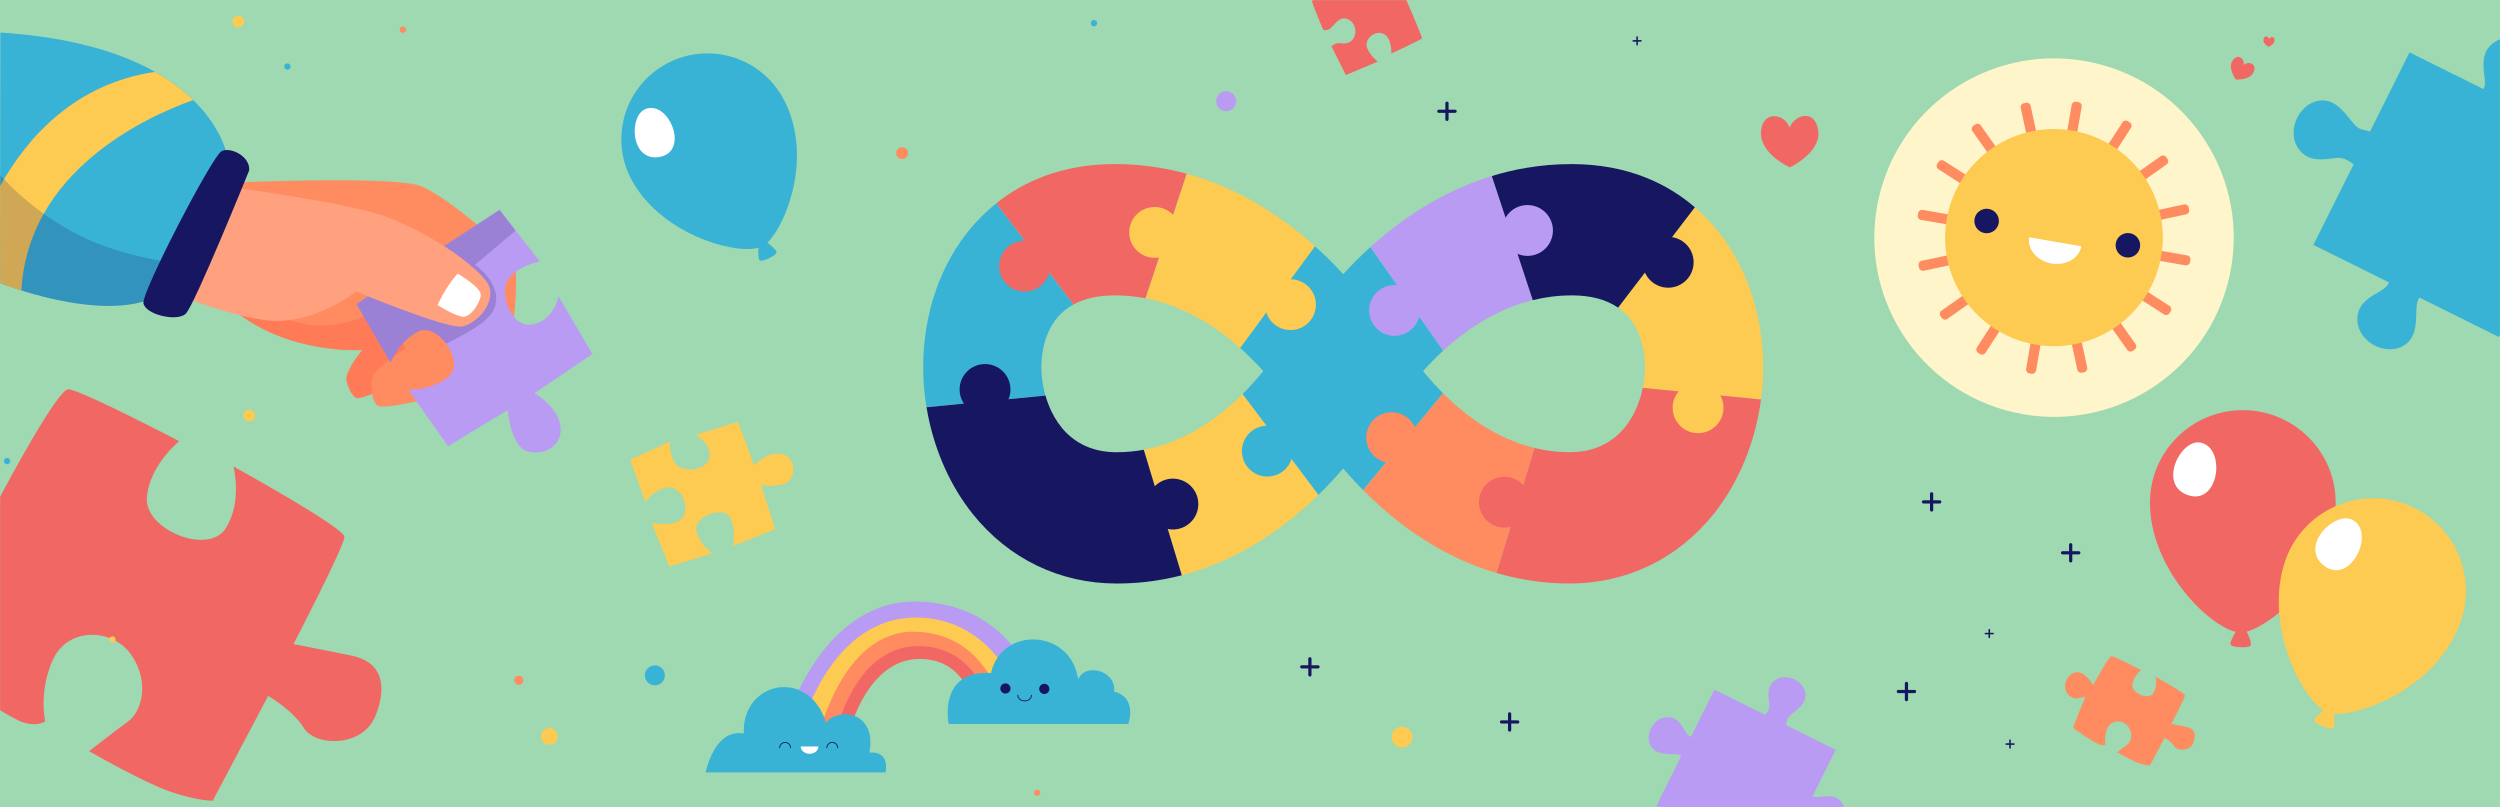 <svg width="1920" height="620" viewBox="0 0 1920 620" fill="none" xmlns="http://www.w3.org/2000/svg">
<rect x="0" y="0" width="1920" height="620" fill="#808080" stroke="none"/>
<g clip-path="url(#clip0_453_125)">
<rect width="1920" height="620" fill="#9ED9B1"/>
<mask id="mask0_453_125" style="mask-type:alpha" maskUnits="userSpaceOnUse" x="0" y="0" width="1920" height="620">
<rect width="1920" height="620" fill="#D9D9D9"/>
</mask>
<g mask="url(#mask0_453_125)">
<path d="M514.456 339.182L484 353.072L495.747 385.61C495.747 385.61 503.578 374.333 513.587 374.333C523.596 374.333 529.676 389.516 524.465 397.327C519.24 405.138 500.544 401.673 500.544 401.673L514.028 435.077L547.09 425.093C547.09 425.093 537.521 418.588 534.916 407.737C532.31 396.887 555.362 388.209 560.587 397.327C565.812 406.445 562.765 419.454 562.765 419.454L595.386 406.431L584.508 372.587C584.508 372.587 603.217 375.626 607.56 367.375C611.902 359.123 608.001 348.713 597.991 348.286C587.982 347.846 579.282 357.404 579.282 357.404L566.667 324L534.047 333.984C534.047 333.984 545.352 339.196 544.925 350.033C544.498 360.87 527.085 363.056 520.563 357.844C514.042 352.632 514.469 339.182 514.469 339.182H514.456Z" fill="#FDCA52"/>
<path d="M1092.18 29.43C1092.18 30.09 1068.53 41.11 1068.53 41.11C1068.53 41.11 1069.19 28.77 1062.34 25.91C1055.5 23.04 1047.32 30.53 1049.97 36.93C1052.62 43.32 1058.14 47.28 1058.14 47.28L1033.62 57.64L1022.57 35.6C1022.57 35.6 1023.46 34.5 1026.11 33.4C1028.76 32.3 1034.28 35.38 1038.48 30.75C1042.68 26.13 1041.57 17.97 1035.39 14.88C1029.2 11.8 1025 18.85 1022.13 21.5C1019.25 24.14 1016.17 22.82 1016.17 22.82C1016.17 22.82 1008.65 4.97 1007.54 0.78C1007.95 0.38 1009.66 -0.67 1011.98 -2H1079.12C1079.27 -1.66 1079.43 -1.32 1079.58 -0.98C1085.55 12.24 1092.18 28.77 1092.18 29.43Z" fill="#F16764"/>
<path d="M288.481 549.503C278.701 574.285 242.339 573.381 233.465 559.22C224.592 545.058 205.939 534.437 205.939 534.437L163.346 615C163.346 615 150.924 615 130.534 607.919C110.106 600.838 68.42 576.922 68.42 576.922C68.42 576.922 88.81 560.99 98.589 553.909C108.331 546.828 115.43 524.72 101.233 503.477C87.035 482.235 52.448 481.331 40.893 506.114C29.377 530.897 34.701 553.909 34.701 553.909C34.701 553.909 29.377 558.354 17.822 554.813C14.802 553.872 8.156 550.331 0 545.472V381.597C5.928 370.448 44.254 299 52.448 299C61.321 299 137.632 338.811 137.632 338.811C137.632 338.811 114.562 357.417 112.787 382.2C111.012 406.982 159.797 426.455 173.126 406.078C186.417 385.74 179.319 358.283 179.319 358.283C179.319 358.283 264.503 405.212 264.503 412.293C264.503 419.374 225.46 494.626 225.46 494.626C225.46 494.626 247.663 499.033 269.828 503.477C292.03 507.884 298.222 524.72 288.481 549.503Z" fill="#F16764"/>
<path d="M1644.31 514.58C1644.31 514.58 1624.04 504 1621.69 504C1619.33 504 1607.55 526.33 1607.55 526.33C1607.55 526.33 1603.07 517.87 1596.95 516.46C1590.82 515.05 1585.17 522.1 1586.11 528.45C1587.05 534.8 1592.48 536.44 1594.59 536.44C1596.71 536.44 1601.66 535.03 1601.66 535.03C1601.66 535.03 1592.23 557.83 1592.23 558.77C1592.23 559.71 1609.44 570.99 1612.5 571.93C1615.56 572.87 1616.98 571.69 1616.98 571.69C1616.98 571.69 1615.56 565.58 1618.63 559C1621.7 552.42 1630.88 552.65 1634.65 558.29C1638.42 563.93 1636.54 569.81 1633.95 571.69C1631.35 573.57 1625.94 577.8 1625.94 577.8C1625.94 577.8 1637.02 584.15 1642.43 586.03C1647.85 587.91 1651.15 587.91 1651.15 587.91L1662.46 566.52C1662.46 566.52 1667.41 569.34 1669.77 573.1C1672.13 576.86 1681.79 577.1 1684.38 570.51C1686.97 563.93 1685.32 559.46 1679.42 558.29C1673.53 557.12 1667.65 555.94 1667.65 555.94C1667.65 555.94 1678.01 535.96 1678.01 534.08C1678.01 532.2 1655.39 519.74 1655.39 519.74C1655.39 519.74 1657.28 527.03 1653.74 532.43C1650.2 537.83 1637.25 532.67 1637.72 526.08C1638.19 519.5 1644.32 514.56 1644.32 514.56L1644.31 514.58Z" fill="#FF8B60"/>
<path d="M1416.3 619.726H1273.83L1272.15 618.897L1291.24 580.687C1291.24 580.687 1291.21 580.671 1291.21 580.655C1287 577.199 1274.6 581.953 1268.56 573.961C1262.53 565.968 1268.7 551.751 1279.65 550.828C1290.59 549.889 1292.99 561.542 1296.46 564.623C1297.04 565.139 1297.76 565.593 1298.56 566L1316.72 529.619L1355.73 548.998C1357.08 547.168 1358.33 545.072 1358.71 543.211C1359.62 538.659 1354.49 527.93 1363.77 522.08C1373.07 516.246 1386.59 523.863 1386.62 533.873C1386.64 543.883 1373.86 547.543 1372.6 552.83C1372.27 554.191 1371.93 555.583 1371.6 556.881L1409.86 575.885L1392.08 611.515C1392.69 611.765 1393.29 611.968 1393.85 612.078C1398.41 612.985 1409.19 607.871 1415.03 617.146C1415.57 617.975 1415.98 618.85 1416.3 619.726Z" fill="#BA9BF4"/>
<path d="M1920.47 30V256.151L1919.14 258.814L1858.18 228.523C1858.18 228.523 1858.16 228.572 1858.13 228.572C1852.62 235.243 1860.21 254.931 1847.45 264.514C1834.7 274.096 1812.02 264.29 1810.55 246.916C1809.05 229.543 1827.64 225.735 1832.56 220.234C1833.38 219.313 1834.1 218.168 1834.75 216.899L1776.71 188.076L1807.63 126.15C1804.71 124.01 1801.37 122.018 1798.4 121.421C1791.14 119.977 1774.02 128.116 1764.69 113.382C1755.38 98.622 1767.53 77.166 1783.5 77.117C1799.47 77.092 1805.31 97.377 1813.74 99.368C1815.91 99.891 1818.13 100.439 1820.21 100.961L1850.52 40.23L1907.37 68.455C1907.77 67.484 1908.09 66.538 1908.26 65.642C1909.71 58.4 1901.55 41.3 1916.35 32.016C1917.67 31.17 1919.07 30.523 1920.47 30Z" fill="#38B2D5"/>
<path d="M1712.13 212.694C1728.85 138.518 1682.12 64.869 1607.75 48.194C1533.39 31.518 1459.55 78.131 1442.84 152.307C1426.12 226.482 1472.85 300.131 1547.21 316.807C1621.58 333.482 1695.41 286.869 1712.13 212.694Z" fill="#FFF5CB"/>
<path d="M1596.29 78.426L1594.55 78.128C1592.91 77.846 1591.35 78.943 1591.07 80.579L1556.05 283.257C1555.76 284.893 1556.86 286.447 1558.5 286.729L1560.24 287.027C1561.88 287.309 1563.44 286.212 1563.72 284.576L1598.74 81.898C1599.03 80.262 1597.93 78.708 1596.29 78.426Z" fill="#FF8B60"/>
<path d="M1664.67 122.111L1663.66 120.675C1662.7 119.32 1660.82 118.997 1659.46 119.954L1491.04 238.596C1489.68 239.553 1489.35 241.428 1490.31 242.784L1491.33 244.219C1492.29 245.575 1494.17 245.897 1495.53 244.94L1663.95 126.299C1665.31 125.341 1665.63 123.466 1664.67 122.111Z" fill="#FF8B60"/>
<path d="M1681.97 201.334L1682.26 199.602C1682.55 197.967 1681.45 196.412 1679.81 196.131L1476.61 161.23C1474.97 160.949 1473.41 162.046 1473.13 163.682L1472.83 165.413C1472.55 167.049 1473.65 168.603 1475.29 168.885L1678.48 203.785C1680.12 204.067 1681.68 202.969 1681.97 201.334Z" fill="#FF8B60"/>
<path d="M1637.97 269.474L1639.41 268.46C1640.77 267.503 1641.09 265.628 1640.13 264.272L1521.19 96.274C1520.23 94.918 1518.35 94.595 1516.99 95.553L1515.55 96.566C1514.19 97.524 1513.87 99.399 1514.83 100.754L1633.77 268.752C1634.73 270.108 1636.61 270.431 1637.97 269.474Z" fill="#FF8B60"/>
<path d="M1635.7 94.029L1634.22 93.076C1632.83 92.177 1630.96 92.578 1630.06 93.972L1518.28 266.791C1517.37 268.186 1517.78 270.046 1519.17 270.946L1520.65 271.898C1522.05 272.798 1523.92 272.397 1524.82 271.002L1636.6 98.183C1637.51 96.789 1637.1 94.929 1635.7 94.029Z" fill="#FF8B60"/>
<path d="M1681.28 161.018L1680.91 159.301C1680.56 157.678 1678.96 156.647 1677.33 156.997L1475.78 200.354C1474.15 200.704 1473.11 202.303 1473.47 203.925L1473.84 205.643C1474.19 207.265 1475.79 208.297 1477.42 207.947L1678.97 164.589C1680.6 164.239 1681.63 162.641 1681.28 161.018Z" fill="#FF8B60"/>
<path d="M1666.12 240.581L1667.08 239.105C1667.98 237.711 1667.58 235.851 1666.18 234.951L1492.92 123.449C1491.53 122.549 1489.66 122.95 1488.76 124.345L1487.8 125.821C1486.9 127.215 1487.3 129.075 1488.7 129.975L1661.96 241.477C1663.36 242.377 1665.22 241.976 1666.12 240.581Z" fill="#FF8B60"/>
<path d="M1598.97 286.228L1600.69 285.858C1602.31 285.508 1603.35 283.909 1603 282.287L1559.53 81.242C1559.18 79.619 1557.58 78.588 1555.95 78.938L1554.23 79.308C1552.6 79.658 1551.57 81.257 1551.92 82.879L1595.38 283.924C1595.74 285.547 1597.34 286.578 1598.97 286.228Z" fill="#FF8B60"/>
<path d="M1621.04 253.619C1660.43 229.599 1672.84 178.277 1648.76 138.988C1624.68 99.698 1573.23 87.32 1533.84 111.34C1494.45 135.36 1482.04 186.682 1506.12 225.972C1530.2 265.261 1581.66 277.639 1621.04 253.619Z" fill="#FDCA52"/>
<path d="M1535.03 171.32C1534.15 176.429 1529.26 179.873 1524.14 178.995C1519.02 178.116 1515.57 173.239 1516.45 168.13C1517.33 163.021 1522.22 159.577 1527.34 160.455C1532.46 161.334 1535.91 166.211 1535.03 171.32Z" fill="#171761"/>
<path d="M1643.51 189.974C1642.63 195.083 1637.74 198.527 1632.62 197.649C1627.5 196.77 1624.05 191.893 1624.93 186.784C1625.81 181.675 1630.7 178.231 1635.82 179.109C1640.94 179.988 1644.4 184.865 1643.51 189.974Z" fill="#171761"/>
<path d="M1558.42 182.229C1556.82 191.452 1564.49 200.467 1575.57 202.363C1586.62 204.259 1596.89 198.341 1598.46 189.117" fill="white"/>
<path d="M784.242 300.402C784.242 300.402 762.031 302.235 755.346 288.686C748.661 275.137 763.227 269.577 770.937 276.522C770.253 265.125 781.807 257.115 790.008 270.237C797.462 282.167 784.242 300.402 784.242 300.402Z" fill="#F16764"/>
<path d="M731.063 246.847C731.063 246.847 721.197 243.567 720.833 236.515C720.47 229.485 727.732 229.762 729.761 234.151C731.576 229.145 738.004 227.824 739.094 234.96C740.097 241.436 731.063 246.826 731.063 246.826V246.847Z" fill="#F16764"/>
<path d="M1717.1 61.049C1717.1 61.049 1727.53 61.909 1730.67 55.549C1733.81 49.189 1726.97 46.579 1723.35 49.839C1723.67 44.489 1718.25 40.729 1714.4 46.889C1710.9 52.489 1717.1 61.049 1717.1 61.049Z" fill="#F16764"/>
<path d="M1742.07 35.908C1742.07 35.908 1746.7 34.368 1746.87 31.058C1747.04 27.759 1743.63 27.889 1742.68 29.948C1741.83 27.599 1738.81 26.978 1738.3 30.328C1737.83 33.368 1742.07 35.898 1742.07 35.898V35.908Z" fill="#F16764"/>
<path d="M1793.79 386.132C1793.79 346.84 1761.87 315 1722.48 315C1683.09 315 1651.17 346.84 1651.17 386.132C1651.17 435.702 1695 479.962 1717.01 485.251C1715.16 488.334 1712.16 493.858 1713.23 495.293C1714.75 497.327 1726.93 497.82 1728.45 495.807C1729.52 494.394 1727.08 488.462 1725.53 485.079C1746.52 479.255 1793.79 439.364 1793.79 386.132Z" fill="#F16764"/>
<g style="mix-blend-mode:soft-light">
<path d="M1689.87 339.904C1674.38 337.121 1656.9 372.794 1680.75 380.395C1704.6 387.997 1709.67 343.437 1689.87 339.904Z" fill="white"/>
</g>
<path d="M601.574 75.767C584.304 43.676 544.233 31.63 512.06 48.856C479.888 66.082 467.811 106.052 485.081 138.143C506.868 178.629 562.12 195.598 582.414 190.299C582.274 193.613 582.235 199.448 583.747 200.143C585.876 201.135 596.043 196.213 596.401 193.891C596.64 192.264 592.064 188.493 589.318 186.409C603.902 172.457 624.972 119.23 601.594 75.767H601.574Z" fill="#38B2D5"/>
<g style="mix-blend-mode:soft-light">
<path d="M496.382 83.466C482.495 87.972 483.907 124.746 506.708 120.519C529.529 116.292 514.09 77.691 496.382 83.466Z" fill="white"/>
</g>
<path d="M1889.81 477.391C1902.87 440.326 1883.31 399.706 1846.15 386.688C1808.99 373.669 1768.27 393.176 1755.22 430.241C1738.75 477.027 1765.41 533.256 1784.41 545.525C1781.66 547.817 1776.99 552.035 1777.52 553.748C1778.29 556.167 1789.61 560.664 1791.71 559.251C1793.19 558.266 1792.85 551.885 1792.53 548.159C1814.27 549.594 1872.13 527.582 1889.79 477.37L1889.81 477.391Z" fill="#FDCA52"/>
<g style="mix-blend-mode:soft-light">
<path d="M1807.12 399.45C1793.41 391.698 1765.07 419.599 1785.06 434.63C1805.04 449.683 1824.62 409.321 1807.12 399.45Z" fill="white"/>
</g>
<path d="M1374.63 128.539C1374.63 128.539 1351.74 118.474 1352.43 101.524C1353.13 84.598 1370.48 86.893 1374.34 97.866C1379.8 86.247 1395.48 84.55 1396.53 101.882C1397.47 117.637 1374.63 128.539 1374.63 128.539Z" fill="#F16764"/>
<path d="M1470.39 529.844H1465.4V524.868C1465.4 524.183 1464.84 523.627 1464.16 523.627C1463.47 523.627 1462.91 524.183 1462.91 524.868V529.844H1457.92C1457.24 529.844 1456.68 530.4 1456.68 531.085C1456.68 531.769 1457.24 532.325 1457.92 532.325H1462.91V537.302C1462.91 537.986 1463.47 538.543 1464.16 538.543C1464.84 538.543 1465.4 537.986 1465.4 537.302V532.325H1470.39C1471.07 532.325 1471.63 531.769 1471.63 531.085C1471.63 530.4 1471.07 529.844 1470.39 529.844Z" fill="#171761"/>
<path d="M1596.51 423.313H1591.53V418.336C1591.53 417.652 1590.97 417.096 1590.28 417.096C1589.6 417.096 1589.04 417.652 1589.04 418.336V423.313H1584.05C1583.36 423.313 1582.8 423.869 1582.8 424.553C1582.8 425.238 1583.36 425.794 1584.05 425.794H1589.04V430.771C1589.04 431.455 1589.6 432.011 1590.28 432.011C1590.97 432.011 1591.53 431.455 1591.53 430.771V425.794H1596.51C1597.2 425.794 1597.76 425.238 1597.76 424.553C1597.76 423.869 1597.2 423.313 1596.51 423.313Z" fill="#171761"/>
<path d="M1165.62 553.217H1160.63V548.241C1160.63 547.556 1160.07 547 1159.39 547C1158.7 547 1158.14 547.556 1158.14 548.241V553.217H1153.15C1152.47 553.217 1151.91 553.773 1151.91 554.458C1151.91 555.142 1152.47 555.698 1153.15 555.698H1158.14V560.675C1158.14 561.359 1158.7 561.916 1159.39 561.916C1160.07 561.916 1160.63 561.359 1160.63 560.675V555.698H1165.62C1166.31 555.698 1166.86 555.142 1166.86 554.458C1166.86 553.773 1166.31 553.217 1165.62 553.217Z" fill="#171761"/>
<path d="M1012.23 510.909H1007.24V505.932C1007.24 505.248 1006.68 504.691 1006 504.691C1005.31 504.691 1004.75 505.248 1004.75 505.932V510.909H999.765C999.079 510.909 998.521 511.465 998.521 512.149C998.521 512.834 999.079 513.39 999.765 513.39H1004.75V518.366C1004.75 519.051 1005.31 519.607 1006 519.607C1006.68 519.607 1007.24 519.051 1007.24 518.366V513.39H1012.23C1012.92 513.39 1013.47 512.834 1013.47 512.149C1013.47 511.465 1012.92 510.909 1012.23 510.909Z" fill="#171761"/>
<path d="M1530.76 485.98H1528.37V483.599C1528.37 483.271 1528.1 483 1527.77 483C1527.44 483 1527.17 483.271 1527.17 483.599V485.98H1524.78C1524.46 485.98 1524.18 486.251 1524.18 486.579C1524.18 486.907 1524.46 487.178 1524.78 487.178H1527.17V489.559C1527.17 489.887 1527.44 490.158 1527.77 490.158C1528.1 490.158 1528.37 489.887 1528.37 489.559V487.178H1530.76C1531.09 487.178 1531.36 486.907 1531.36 486.579C1531.36 486.251 1531.09 485.98 1530.76 485.98Z" fill="#171761"/>
<path d="M1546.68 570.853H1544.3V568.472C1544.3 568.144 1544.02 567.873 1543.7 567.873C1543.37 567.873 1543.1 568.144 1543.1 568.472V570.853H1540.71C1540.38 570.853 1540.11 571.124 1540.11 571.452C1540.11 571.78 1540.38 572.051 1540.71 572.051H1543.1V574.433C1543.1 574.76 1543.37 575.031 1543.7 575.031C1544.02 575.031 1544.3 574.76 1544.3 574.433V572.051H1546.68C1547.01 572.051 1547.28 571.78 1547.28 571.452C1547.28 571.124 1547.01 570.853 1546.68 570.853Z" fill="#171761"/>
<path d="M1098.63 294.672H1096.25V292.29C1096.25 291.962 1095.98 291.691 1095.65 291.691C1095.32 291.691 1095.05 291.962 1095.05 292.29V294.672H1092.66C1092.33 294.672 1092.06 294.943 1092.06 295.271C1092.06 295.599 1092.33 295.869 1092.66 295.869H1095.05V298.251C1095.05 298.579 1095.32 298.85 1095.65 298.85C1095.98 298.85 1096.25 298.579 1096.25 298.251V295.869H1098.63C1098.96 295.869 1099.24 295.599 1099.24 295.271C1099.24 294.943 1098.96 294.672 1098.63 294.672Z" fill="#171761"/>
<path d="M1260.28 30.781H1257.89V28.4C1257.89 28.072 1257.62 27.801 1257.29 27.801C1256.96 27.801 1256.69 28.072 1256.69 28.4V30.781H1254.3C1253.97 30.781 1253.7 31.052 1253.7 31.38C1253.7 31.708 1253.97 31.979 1254.3 31.979H1256.69V34.36C1256.69 34.688 1256.96 34.959 1257.29 34.959C1257.62 34.959 1257.89 34.688 1257.89 34.36V31.979H1260.28C1260.61 31.979 1260.88 31.708 1260.88 31.38C1260.88 31.052 1260.61 30.781 1260.28 30.781Z" fill="#171761"/>
<path d="M1117.5 84.217H1112.51V79.241C1112.51 78.556 1111.95 78 1111.26 78C1110.58 78 1110.02 78.556 1110.02 79.241V84.217H1105.03C1104.34 84.217 1103.79 84.773 1103.79 85.458C1103.79 86.142 1104.34 86.698 1105.03 86.698H1110.02V91.675C1110.02 92.359 1110.58 92.916 1111.26 92.916C1111.95 92.916 1112.51 92.359 1112.51 91.675V86.698H1117.5C1118.18 86.698 1118.74 86.142 1118.74 85.458C1118.74 84.773 1118.18 84.217 1117.5 84.217Z" fill="#171761"/>
<path d="M1489.71 384.217H1484.72V379.241C1484.72 378.556 1484.16 378 1483.48 378C1482.79 378 1482.23 378.556 1482.23 379.241V384.217H1477.24C1476.56 384.217 1476 384.773 1476 385.458C1476 386.142 1476.56 386.698 1477.24 386.698H1482.23V391.675C1482.23 392.359 1482.79 392.916 1483.48 392.916C1484.16 392.916 1484.72 392.359 1484.72 391.675V386.698H1489.71C1490.4 386.698 1490.95 386.142 1490.95 385.458C1490.95 384.773 1490.4 384.217 1489.71 384.217Z" fill="#171761"/>
<path d="M428.397 565.526C428.397 569.107 425.499 571.998 421.909 571.998C418.319 571.998 415.421 569.107 415.421 565.526C415.421 561.946 418.319 559.055 421.909 559.055C425.499 559.055 428.397 561.946 428.397 565.526Z" fill="#FDCA52"/>
<path d="M1084.83 566.043C1084.83 570.492 1081.22 574.085 1076.76 574.085C1072.3 574.085 1068.7 570.492 1068.7 566.043C1068.7 561.593 1072.3 558 1076.76 558C1081.22 558 1084.83 561.593 1084.83 566.043Z" fill="#FDCA52"/>
<path d="M195.949 319.134C195.949 321.648 193.914 323.677 191.395 323.677C188.875 323.677 186.841 321.648 186.841 319.134C186.841 316.621 188.875 314.592 191.395 314.592C193.914 314.592 195.949 316.621 195.949 319.134Z" fill="#FDCA52"/>
<path d="M187.542 16.543C187.542 19.056 185.507 21.085 182.988 21.085C180.468 21.085 178.434 19.056 178.434 16.543C178.434 14.029 180.468 12 182.988 12C185.507 12 187.542 14.029 187.542 16.543Z" fill="#FDCA52"/>
<path d="M697.38 117.607C697.38 120.12 695.345 122.15 692.826 122.15C690.306 122.15 688.271 120.12 688.271 117.607C688.271 115.094 690.306 113.064 692.826 113.064C695.345 113.064 697.38 115.094 697.38 117.607Z" fill="#FF8B60"/>
<path d="M398.472 525.931C400.391 525.931 401.947 524.38 401.947 522.466C401.947 520.552 400.391 519 398.472 519C396.554 519 394.998 520.552 394.998 522.466C394.998 524.38 396.554 525.931 398.472 525.931Z" fill="#FF8B60"/>
<path d="M799.012 608.81C799.012 610.153 797.921 611.242 796.573 611.242C795.226 611.242 794.135 610.153 794.135 608.81C794.135 607.466 795.226 606.377 796.573 606.377C797.921 606.377 799.012 607.466 799.012 608.81Z" fill="#FF8B60"/>
<path d="M97.781 204.334C99.128 204.334 100.22 203.245 100.22 201.901C100.22 200.558 99.128 199.469 97.781 199.469C96.434 199.469 95.342 200.558 95.342 201.901C95.342 203.245 96.434 204.334 97.781 204.334Z" fill="#FF8B60"/>
<path d="M5.447 356.562C6.793 356.562 7.885 355.473 7.885 354.13C7.885 352.786 6.793 351.697 5.447 351.697C4.1 351.697 3.008 352.786 3.008 354.13C3.008 355.473 4.1 356.562 5.447 356.562Z" fill="#38B2D5"/>
<path d="M220.766 53.516C222.113 53.516 223.205 52.426 223.205 51.083C223.205 49.739 222.113 48.65 220.766 48.65C219.419 48.65 218.328 49.739 218.328 51.083C218.328 52.426 219.419 53.516 220.766 53.516Z" fill="#38B2D5"/>
<path d="M840.173 20.264C841.52 20.264 842.612 19.174 842.612 17.831C842.612 16.488 841.52 15.398 840.173 15.398C838.826 15.398 837.734 16.488 837.734 17.831C837.734 19.174 838.826 20.264 840.173 20.264Z" fill="#38B2D5"/>
<path d="M949.389 77.717C949.389 81.951 945.953 85.378 941.709 85.378C937.465 85.378 934.029 81.951 934.029 77.717C934.029 73.484 937.465 70.057 941.709 70.057C945.953 70.057 949.389 73.484 949.389 77.717Z" fill="#BA9BF4"/>
<path d="M510.611 518.661C510.611 522.894 507.175 526.321 502.931 526.321C498.687 526.321 495.251 522.894 495.251 518.661C495.251 514.427 498.687 511 502.931 511C507.175 511 510.611 514.427 510.611 518.661Z" fill="#38B2D5"/>
<path d="M309.383 25.252C310.73 25.252 311.822 24.163 311.822 22.819C311.822 21.476 310.73 20.387 309.383 20.387C308.036 20.387 306.944 21.476 306.944 22.819C306.944 24.163 308.036 25.252 309.383 25.252Z" fill="#FF8B60"/>
<path d="M86.355 493.564C87.702 493.564 88.793 492.475 88.793 491.132C88.793 489.788 87.702 488.699 86.355 488.699C85.008 488.699 83.916 489.788 83.916 491.132C83.916 492.475 85.008 493.564 86.355 493.564Z" fill="#FDCA52"/>
<path d="M290.744 300.616C290.744 300.616 290.116 300.88 289.103 301.285C285.294 302.825 276.057 306.37 273.686 305.722C270.668 304.891 264.732 294.154 266.272 288.725C268.966 279.223 278.285 268.831 278.285 268.831C278.285 268.831 221.014 272.903 179.039 237.694C137.083 202.484 249.275 192.132 254.785 192.416C260.295 192.699 345.928 243.568 348.035 245.108" fill="#FF7A56"/>
<path d="M335.859 304.507C335.859 304.507 294.167 315.204 289.69 311.436C285.213 307.668 283.612 292.798 287.542 286.7C291.493 280.602 311.751 267.353 311.751 267.353L288.819 238.667C288.819 238.667 251.644 261.64 214.308 242.111C176.972 222.602 236.025 171.875 236.025 171.875L347.67 217.801L360.514 291.562L335.879 304.487L335.859 304.507Z" fill="#FF8B60"/>
<path d="M157.342 141.102C157.342 141.102 287.037 134.72 319.47 141.79C338.047 145.842 391.489 192.112 395.035 201.776C398.6 211.439 395.014 266.947 384.642 287.226C374.27 307.505 341.795 297.517 340.256 287.793C338.736 278.069 329.924 216.828 329.924 216.828L157.342 141.122V141.102Z" fill="#FF8B60"/>
<path d="M344.104 342.655L313.676 299.484C313.676 299.484 333.813 299.383 345.36 288.565C351.316 282.973 348.662 272.094 342.645 263.93C337.014 256.273 328.424 250.985 321.171 254.652C306.18 262.249 299.961 278.516 299.961 278.516L273.807 233.664L318.112 202.263C318.112 202.263 319.531 230.828 332.8 235.751C346.069 240.653 366.226 226.452 362.742 211.825C359.257 197.199 339.971 189.683 339.971 189.683L383.608 161.139L396.006 177.042L414.563 200.845C414.563 200.845 394.71 204.897 389.321 216.262C383.952 227.607 393.211 252.302 409.255 249.142C425.32 246.001 429.007 227.647 429.007 227.647L454.999 271.872L410.41 301.996C410.41 301.996 427.427 311.376 430.284 326.164C433.12 340.953 419.202 350.312 405.609 346.828C392.015 343.344 389.949 314.941 389.949 314.941L344.104 342.655Z" fill="#BA9BF4"/>
<g style="mix-blend-mode:multiply" opacity="0.2">
<path d="M299.961 278.538L273.807 233.686L318.112 202.285C318.112 202.285 319.531 230.849 332.8 235.772C346.069 240.675 366.226 226.474 362.742 211.847C359.257 197.22 339.971 189.704 339.971 189.704L383.608 161.16L396.006 177.063L364.849 203.298C364.849 203.298 388.369 219.565 378.807 238.689C374.877 246.59 359.419 255.808 342.625 263.931C336.993 256.274 328.404 250.986 321.151 254.653C306.16 262.25 299.941 278.518 299.941 278.518L299.961 278.538Z" fill="#171761"/>
</g>
<path d="M157.341 141.102C157.341 141.102 263.638 154.108 297.834 166.891C332.03 179.674 372.851 208.563 376.072 221.083C379.314 233.603 366.713 247.844 355.409 250.64C344.104 253.436 273.524 223.838 273.524 223.838C273.524 223.838 240.138 250.539 204.159 245.94C168.18 241.341 115.73 218.125 115.73 218.125C115.73 218.125 135.077 158.869 157.341 141.082V141.102Z" fill="#FFA17E"/>
<path d="M351.478 210.145C351.478 210.145 369.913 220.78 369.245 226.838C368.576 232.895 361.364 243.895 355.307 243.227C349.25 242.558 336.062 234.333 336.062 234.333C336.062 234.333 341.693 221.003 351.478 210.145Z" fill="white"/>
<path d="M178.835 134.254C178.835 134.254 162.041 174.933 142.978 203.153C135.198 214.66 127.034 224.121 119.498 227.889C89.941 242.657 41.523 230.928 16.443 223.087C6.516 219.988 0.236 217.496 0.236 217.496C0.236 217.496 -0.047 210.203 0.013 142.904V134.457C0.013 107.513 0.094 71.939 0.236 25C55.299 28.545 93.101 40.619 119.032 55.165C131.288 62.053 140.891 69.467 148.407 76.801C172.778 100.564 175.27 123.355 175.27 123.355L178.835 134.254Z" fill="#38B2D5"/>
<path d="M148.407 76.802C110.078 90.578 21.467 132.128 16.443 223.089C6.516 219.989 0.236 217.497 0.236 217.497C0.236 217.497 -0.047 210.204 0.013 142.906C21.933 103.766 58.662 64.222 119.032 55.166C131.288 62.054 140.891 69.469 148.407 76.802Z" fill="#FDCA52"/>
<g style="mix-blend-mode:multiply" opacity="0.2">
<path d="M142.978 203.152C135.199 214.658 127.034 224.119 119.498 227.887C78.252 248.51 0.237 217.495 0.237 217.495C0.237 217.495 -0.067 209.594 0.014 134.455C23.98 160.426 54.043 181.029 87.632 191.564C106.067 197.337 124.36 201.065 142.978 203.152Z" fill="#171761"/>
</g>
<path d="M191.355 130.91C191.355 130.91 149.258 234.957 142.532 241.075C135.725 247.254 111.172 241.562 110.139 232.648C109.105 223.754 163.054 119.606 170.225 116.081C177.377 112.556 192.388 120.335 191.355 130.91Z" fill="#171761"/>
<path d="M762.101 535.454C762.101 535.454 750.15 495.605 704.312 494.853C658.488 494.101 640.957 551.732 640.957 551.732L653.211 559.197C653.211 559.197 666.547 507.569 704.576 506.118C739.848 504.786 747.129 538.844 747.129 538.844L762.101 535.467V535.454Z" fill="#F16764"/>
<path d="M779.301 536.619C779.301 536.619 763.736 484.739 704.075 483.763C644.413 482.787 621.593 557.803 621.593 557.803L641.577 563.831C641.577 563.831 655.519 498.023 703.019 496.242C749.279 494.514 759.819 541.024 759.819 541.024L779.301 536.619Z" fill="#FF8B60"/>
<path d="M792.928 536.419C792.928 536.419 774.237 474.119 702.585 472.945C630.932 471.771 603.535 561.864 603.535 561.864L627.542 569.106C627.542 569.106 645.548 484.065 702.624 485.16C757.801 486.228 769.541 541.708 769.541 541.708L792.941 536.419H792.928Z" fill="#FDCA52"/>
<path d="M794.285 525.485C794.285 525.485 775.594 463.185 703.942 462.011C632.29 460.837 604.893 550.93 604.893 550.93L617.437 553.146C617.437 553.146 640.006 473.712 703.981 474.226C759.172 474.675 779.34 526.541 779.34 526.541L794.299 525.498L794.285 525.485Z" fill="#BA9BF4"/>
<path d="M542 593.178H680.028C680.028 593.178 684.117 576.809 667.747 577.969C673.591 545.217 642.593 543.462 634.414 555.163C621.553 512.464 569.49 522.99 571.244 563.354C548.437 559.265 542 593.178 542 593.178Z" fill="#38B2D5"/>
<path d="M643.344 574.329C643.344 572.034 641.484 570.174 639.189 570.174C636.894 570.174 635.034 572.034 635.034 574.329" stroke="#171761" stroke-width="0.675" stroke-miterlimit="10" stroke-linecap="round"/>
<path d="M607.123 574.329C607.123 572.034 605.263 570.174 602.968 570.174C600.672 570.174 598.812 572.034 598.812 574.329" stroke="#171761" stroke-width="0.675" stroke-miterlimit="10" stroke-linecap="round"/>
<path d="M628.558 573.26C628.558 576.399 625.511 578.932 621.765 578.932C618.019 578.932 614.972 576.386 614.972 573.26" fill="white"/>
<path d="M728.545 555.995H866.573C866.573 555.995 873.828 535.734 855.625 531.131C857.603 515.341 833.688 508.535 827.99 521.699C822.503 483.103 769.436 480.465 761.1 516.872C720.09 514.458 728.545 555.995 728.545 555.995Z" fill="#38B2D5"/>
<path d="M792.177 533.912C792.177 536.339 789.829 538.305 786.927 538.305C784.025 538.305 781.677 536.339 781.677 533.912" stroke="#171761" stroke-width="0.675" stroke-miterlimit="10" stroke-linecap="round"/>
<path d="M798.099 529.088C798.099 531.251 799.853 533.005 802.016 533.005C804.18 533.005 805.934 531.251 805.934 529.088C805.934 526.924 804.18 525.17 802.016 525.17C799.853 525.17 798.099 526.924 798.099 529.088Z" fill="#171761"/>
<path d="M768.236 528.756C768.236 530.919 769.991 532.673 772.154 532.673C774.317 532.673 776.072 530.919 776.072 528.756C776.072 526.592 774.317 524.838 772.154 524.838C769.991 524.838 768.236 526.592 768.236 528.756Z" fill="#171761"/>
<path d="M1115.06 263.437C1131.5 249.598 1152.4 236.605 1177.17 230.495L1145.71 135.174C1107.45 146.882 1076.22 168.239 1052.4 189.824L1108.33 269.37C1110.48 267.381 1112.72 265.391 1115.06 263.437Z" fill="#BA9BF4"/>
<path d="M899.906 234.792C905.805 236.958 911.439 239.493 916.809 242.31C927.742 247.997 937.549 254.828 946.194 261.924C948.377 263.702 950.49 265.515 952.497 267.294L1009.98 189.191C997.992 178.399 984.171 167.711 968.536 158.257C965.209 156.232 961.793 154.278 958.307 152.394C944.011 144.647 928.323 138.08 911.315 133.414L879.729 229.105C886.754 230.496 893.48 232.398 899.906 234.774V234.792Z" fill="#FDCA52"/>
<path d="M799.92 286.693C799.797 285.073 799.761 283.523 799.761 282.044C799.761 275.178 800.642 268.681 802.367 262.73C804.445 255.406 807.772 248.944 812.191 243.733C813.794 241.849 815.537 240.106 817.438 238.556C819.586 236.778 821.945 235.176 824.481 233.803L765.112 156.141C763.087 157.76 761.15 159.398 759.319 161.053C755.481 164.486 752.013 167.972 748.931 171.405C747.981 172.444 747.083 173.483 746.202 174.487C722.222 202.727 709 240.916 709 282.027C709 292.344 709.845 302.644 711.535 312.733L802.895 303.753C801.187 297.732 800.254 291.851 799.902 286.657L799.92 286.693Z" fill="#38B2D5"/>
<path d="M1108.19 301.975L1046.85 376.38C1051.41 380.975 1056.27 385.57 1061.43 390.113C1077.33 404.11 1096.06 417.473 1117.57 427.826C1127.58 432.632 1138.16 436.787 1149.34 440.08L1178.46 344.054C1149.35 336.976 1125.62 319.405 1108.16 301.975H1108.19Z" fill="#FF8B60"/>
<path d="M1316.9 174.505C1312.94 169.857 1308.31 165.033 1302.94 160.279C1302.51 159.909 1302.09 159.522 1301.65 159.17L1242.7 236.269C1245.77 238.381 1248.53 240.882 1250.94 243.734C1255.01 248.54 1258.16 254.421 1260.28 261.059C1262.32 267.45 1263.37 274.545 1263.37 282.045C1263.37 286.676 1262.88 292.134 1261.67 297.909L1352.45 306.835C1353.55 298.648 1354.1 290.356 1354.1 282.045C1354.1 240.917 1340.88 202.728 1316.9 174.505Z" fill="#FDCA52"/>
<path d="M897.547 340.148C891.42 342.367 885.047 344.163 878.392 345.413L907.601 441.808C910.471 441.051 913.323 440.259 916.122 439.396C949.909 429.008 978.185 410.662 1000.81 390.908C1004.91 387.334 1008.86 383.707 1012.59 380.045L954.346 302.594C939.627 317.19 920.506 331.785 897.547 340.166V340.148Z" fill="#FDCA52"/>
<path d="M857.634 347.314C849.64 347.314 842.668 346.011 836.629 343.74C822.456 338.44 813.283 327.824 807.631 316.204C805.659 312.119 804.11 307.929 802.93 303.791L711.57 312.77C711.905 314.83 712.275 316.855 712.68 318.88C718.278 347.12 730.145 373.618 747.1 394.781C774.672 429.202 813.934 448.146 857.669 448.146C865.433 448.146 872.969 447.689 880.311 446.879C889.765 445.787 898.85 444.079 907.618 441.808L878.409 345.413C871.754 346.645 864.835 347.314 857.669 347.314H857.634Z" fill="#171761"/>
<path d="M1101.64 295.143C1098.47 291.692 1095.55 288.277 1092.91 285.037C1097.35 280.037 1102.5 274.685 1108.33 269.35L1052.4 189.804C1044.67 196.794 1037.73 203.836 1031.57 210.562C1025.23 203.625 1018.01 196.353 1009.98 189.152L952.497 267.255C959.258 273.294 965.174 279.385 970.192 285.037C967.322 288.576 964.135 292.256 960.649 296.041C959.786 296.957 958.906 297.89 958.008 298.823C956.811 300.073 955.596 301.323 954.328 302.556L1012.57 380.006C1013.64 378.968 1014.7 377.929 1015.74 376.89C1018.63 374.003 1021.39 371.115 1024.05 368.245C1026.67 365.411 1029.17 362.594 1031.57 359.812C1034.3 362.963 1037.15 366.168 1040.18 369.407C1041.8 371.168 1043.47 372.911 1045.18 374.689C1045.72 375.235 1046.27 375.798 1046.83 376.362L1108.17 301.957C1105.88 299.668 1103.7 297.379 1101.62 295.126L1101.64 295.143Z" fill="#38B2D5"/>
<path d="M856.138 226.832C864.325 226.832 872.212 227.642 879.73 229.103L911.316 133.412C904.379 131.511 897.214 129.926 889.837 128.729C879.079 126.968 867.828 126 856.12 126C814.763 126 785.307 139.997 765.095 156.16L824.464 233.822C832.95 229.174 843.532 226.85 856.12 226.85L856.138 226.832Z" fill="#F16764"/>
<path d="M1225.08 344.233C1219.36 346.205 1212.86 347.296 1205.48 347.296C1196.03 347.296 1187.03 346.134 1178.48 344.039L1149.36 440.065C1159.62 443.093 1170.41 445.347 1181.7 446.702C1189.39 447.636 1197.32 448.129 1205.48 448.129C1249.24 448.129 1288.5 429.166 1316.07 394.763C1335.4 370.607 1348.13 339.497 1352.45 306.819L1261.67 297.893C1257.95 315.746 1247.58 336.539 1225.06 344.215L1225.08 344.233Z" fill="#F16764"/>
<path d="M1207 226.832C1221.65 226.832 1233.6 230.001 1242.7 236.287L1301.65 159.188C1281.39 141.775 1250.91 126.018 1207 126.018C1194.83 126.018 1183.14 127.056 1171.98 128.958C1162.88 130.49 1154.13 132.62 1145.71 135.208L1177.17 230.53C1186.58 228.188 1196.52 226.867 1207 226.867V226.832Z" fill="#171761"/>
<path d="M1173.13 196.534C1183.91 196.534 1192.65 187.792 1192.65 177.008C1192.65 166.224 1183.91 157.482 1173.13 157.482C1162.34 157.482 1153.6 166.224 1153.6 177.008C1153.6 187.792 1162.34 196.534 1173.13 196.534Z" fill="#BA9BF4"/>
<path d="M786.856 223.909C797.639 223.909 806.381 215.167 806.381 204.383C806.381 193.599 797.639 184.857 786.856 184.857C776.072 184.857 767.33 193.599 767.33 204.383C767.33 215.167 776.072 223.909 786.856 223.909Z" fill="#F16764"/>
<path d="M756.501 318.633C767.285 318.633 776.027 309.891 776.027 299.108C776.027 288.324 767.285 279.582 756.501 279.582C745.718 279.582 736.976 288.324 736.976 299.108C736.976 309.891 745.718 318.633 756.501 318.633Z" fill="#171761"/>
<path d="M1162.84 403.72C1172.81 399.593 1177.54 388.171 1173.41 378.208C1169.29 368.246 1157.86 363.514 1147.9 367.641C1137.94 371.768 1133.21 383.19 1137.33 393.153C1141.46 403.115 1152.88 407.846 1162.84 403.72Z" fill="#F16764"/>
<path d="M919.792 391.615C922.269 381.12 915.769 370.604 905.274 368.127C894.778 365.65 884.262 372.15 881.785 382.645C879.308 393.14 885.808 403.657 896.303 406.134C906.799 408.611 917.315 402.111 919.792 391.615Z" fill="#171761"/>
<path d="M987.138 360.273C994.763 352.648 994.763 340.285 987.138 332.66C979.513 325.035 967.15 325.035 959.524 332.66C951.899 340.285 951.899 352.648 959.524 360.273C967.15 367.899 979.513 367.899 987.138 360.273Z" fill="#38B2D5"/>
<path d="M1281.17 220.952C1291.96 220.952 1300.7 212.21 1300.7 201.426C1300.7 190.642 1291.96 181.9 1281.17 181.9C1270.39 181.9 1261.65 190.642 1261.65 201.426C1261.65 212.21 1270.39 220.952 1281.17 220.952Z" fill="#171761"/>
<path d="M1304.12 332.684C1314.9 332.684 1323.64 323.942 1323.64 313.158C1323.64 302.375 1314.9 293.633 1304.12 293.633C1293.33 293.633 1284.59 302.375 1284.59 313.158C1284.59 323.942 1293.33 332.684 1304.12 332.684Z" fill="#FDCA52"/>
<path d="M991.091 253.506C1001.87 253.506 1010.62 244.764 1010.62 233.981C1010.62 223.197 1001.87 214.455 991.091 214.455C980.307 214.455 971.565 223.197 971.565 233.981C971.565 244.764 980.307 253.506 991.091 253.506Z" fill="#FDCA52"/>
<path d="M1071.01 257.942C1081.79 257.942 1090.53 249.2 1090.53 238.416C1090.53 227.633 1081.79 218.891 1071.01 218.891C1060.22 218.891 1051.48 227.633 1051.48 238.416C1051.48 249.2 1060.22 257.942 1071.01 257.942Z" fill="#BA9BF4"/>
<path d="M1076.25 354.13C1086.21 350.003 1090.95 338.581 1086.82 328.618C1082.69 318.656 1071.27 313.925 1061.31 318.051C1051.35 322.178 1046.61 333.6 1050.74 343.563C1054.87 353.526 1066.29 358.257 1076.25 354.13Z" fill="#FF8B60"/>
<path d="M886.755 198.012C897.539 198.012 906.281 189.27 906.281 178.486C906.281 167.703 897.539 158.961 886.755 158.961C875.971 158.961 867.229 167.703 867.229 178.486C867.229 189.27 875.971 198.012 886.755 198.012Z" fill="#FDCA52"/>
</g>
</g>
<defs>
<clipPath id="clip0_453_125">
<rect width="1920" height="620" fill="white"/>
</clipPath>
</defs>
</svg>
